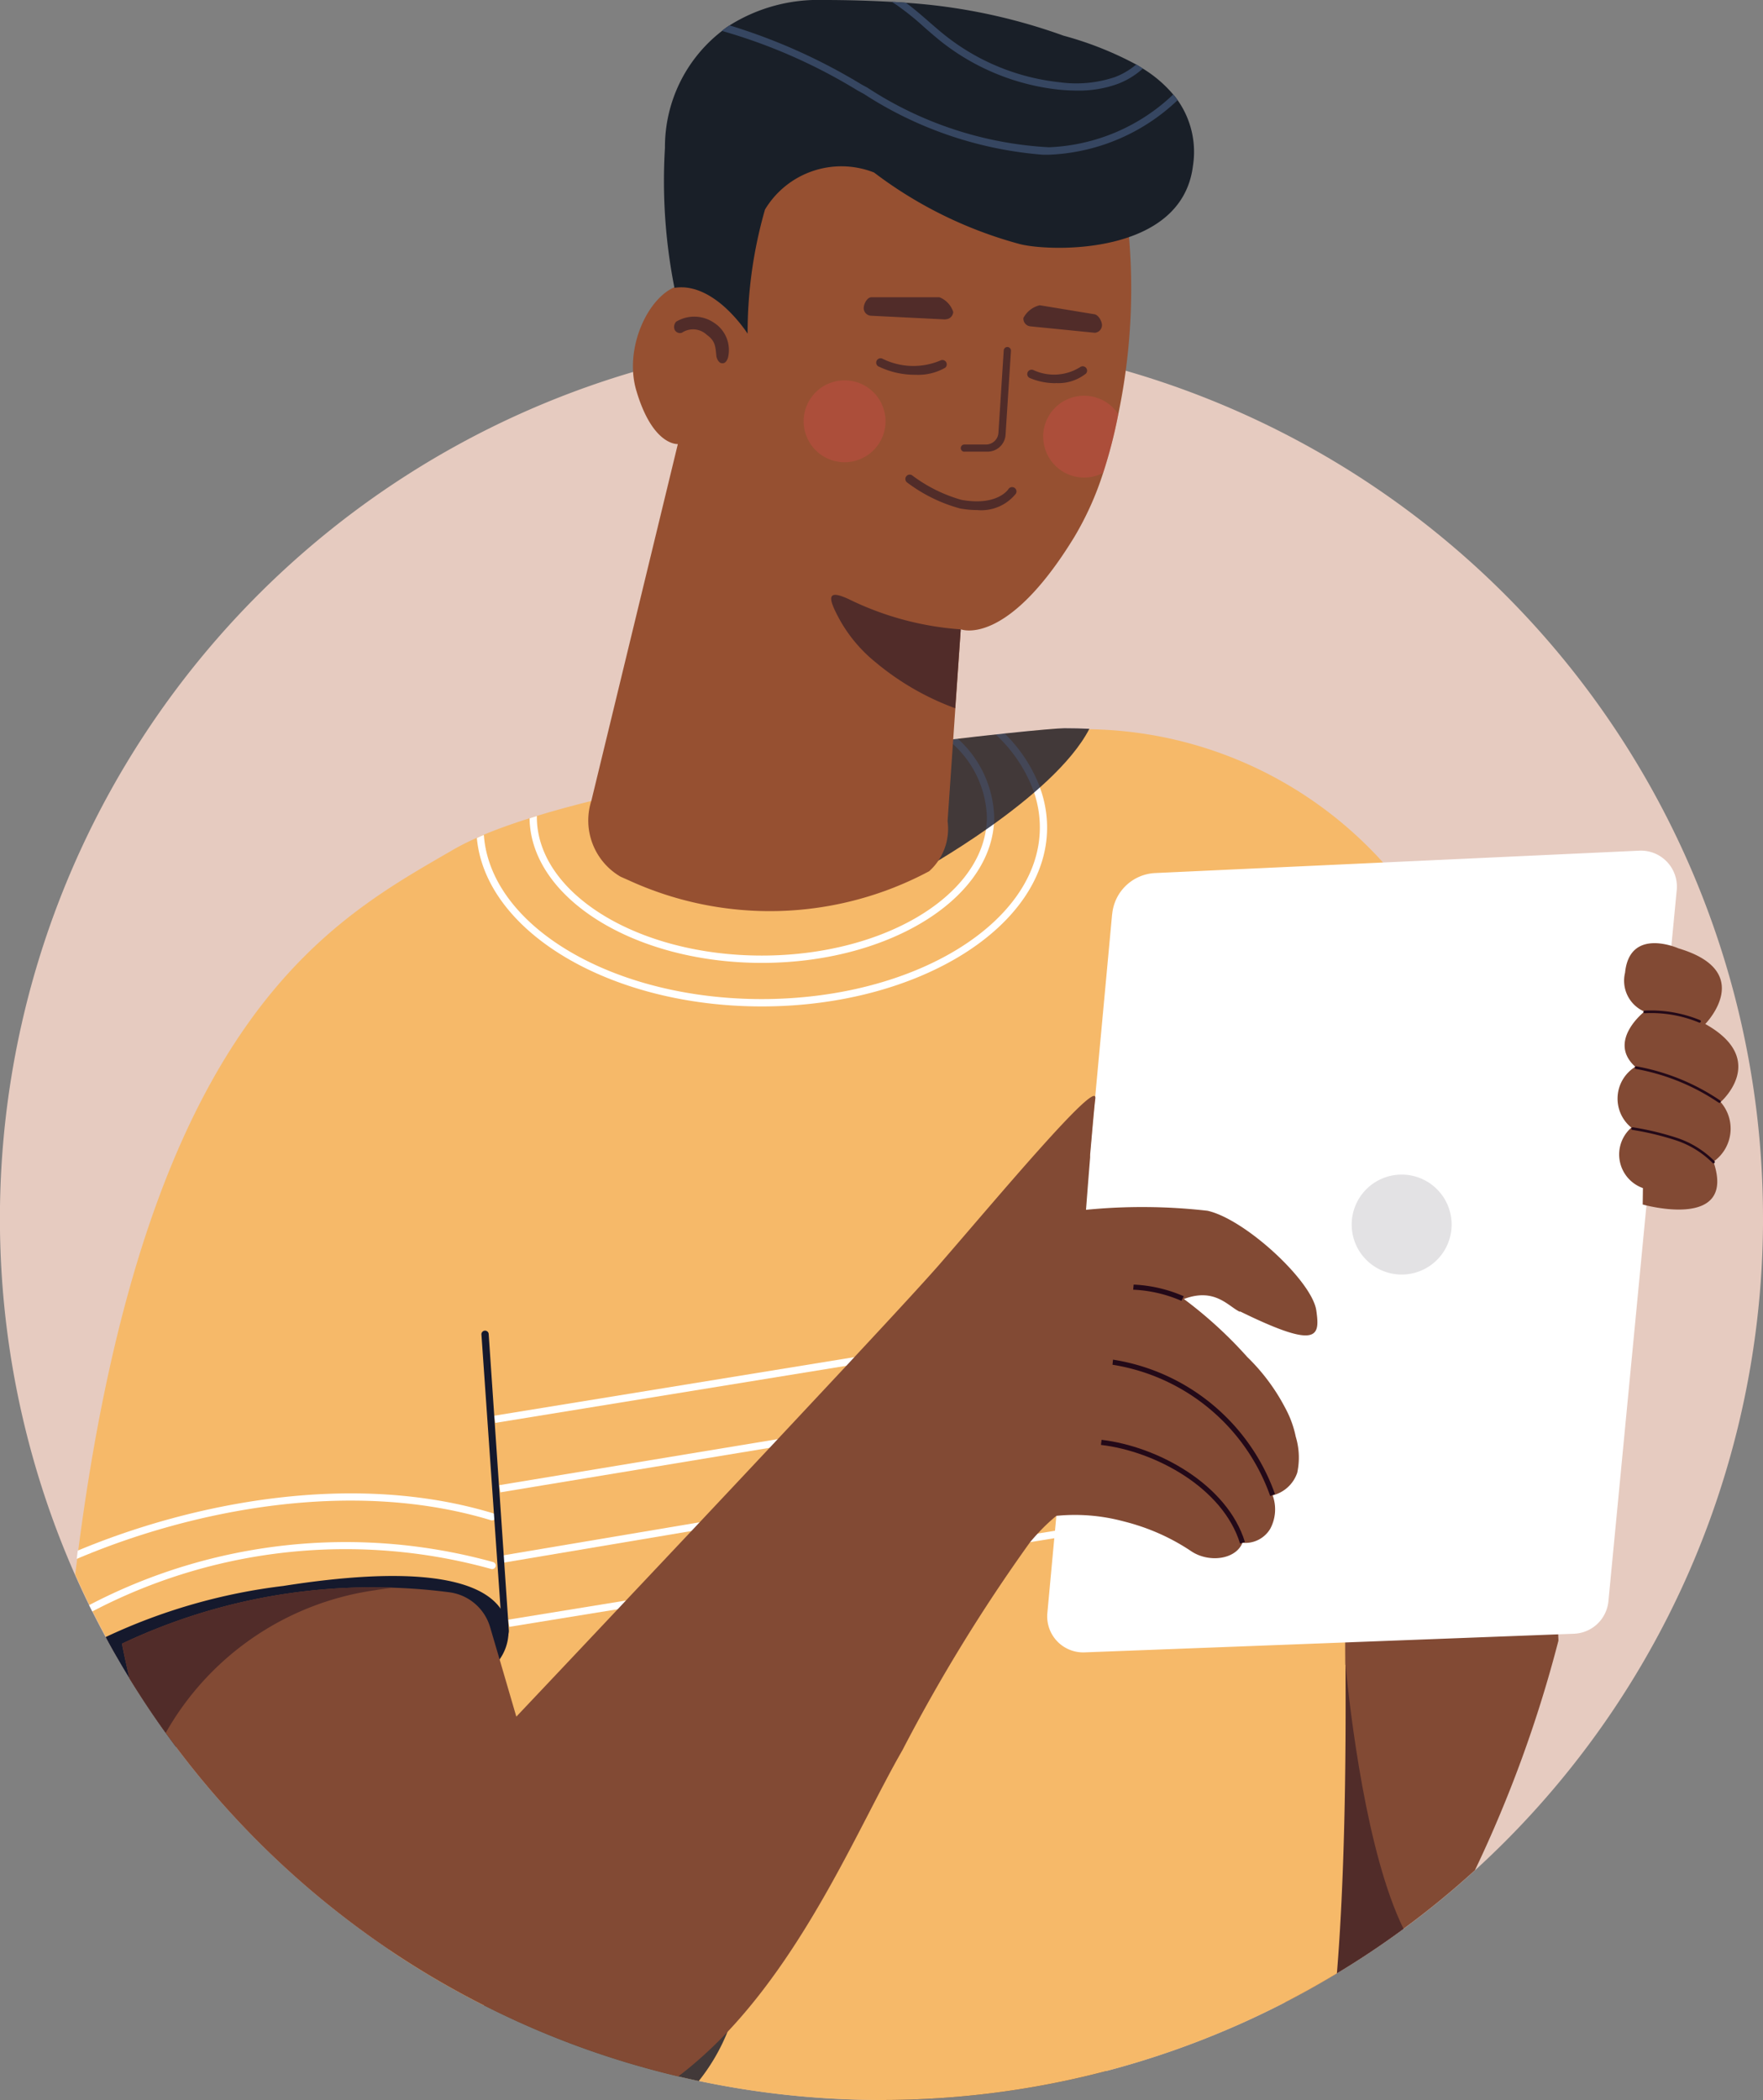 <svg xmlns="http://www.w3.org/2000/svg" xmlns:xlink="http://www.w3.org/1999/xlink" width="55.646" height="66.264" viewBox="0 0 55.646 66.264"><rect x="0" y="0" width="55.646" height="66.264" fill="#808080" stroke="none"/><defs><clipPath id="a"><rect width="55.647" height="66.264" fill="none"/></clipPath><clipPath id="c"><rect width="8" height="4.106" fill="none"/></clipPath><clipPath id="d"><rect width="6.727" height="4.56" fill="none"/></clipPath><clipPath id="e"><rect width="2.584" height="2.584" fill="none"/></clipPath><clipPath id="f"><rect width="2.371" height="2.583" fill="none"/></clipPath></defs><g clip-path="url(#a)"><g clip-path="url(#a)"><path d="M55.647,62.464A27.841,27.841,0,0,1,44.3,84.888q-1.016.748-2.1,1.4h0q-.8.483-1.635.914a27.606,27.606,0,0,1-5.625,2.163h0a27.826,27.826,0,0,1-7.113.918H27.7a27.829,27.829,0,0,1-5.645-.6q-.323-.068-.643-.143a27.744,27.744,0,0,1-9.12-3.991,28,28,0,0,1-6.74-6.407c-.109-.147-.218-.294-.325-.442q-.6-.835-1.14-1.714-.19-.308-.371-.622-.2-.34-.384-.688-.217-.4-.421-.807l-.1-.2q-.234-.478-.45-.968h0A27.846,27.846,0,0,1,19.983,35.761q1.283-.376,2.615-.63c.139-.027.279-.053.418-.076a27.814,27.814,0,0,1,32.63,27.409" transform="translate(0 -24.024)" fill="#e6cbc0"/><path d="M140.2,162.634a40.013,40.013,0,0,1-2.635,7.246,27.574,27.574,0,0,1-2.261,1.853q-1.016.748-2.1,1.4h0q-.8.483-1.635.914c-.017-.036-.032-.075-.048-.114-.849-2.2.326-7.827,1.169-11.213.4-1.6.723-2.7.723-2.7l.015,0c.344-.054,6.539-.978,6.764,2.419,0,.063.007.128.007.194" transform="translate(-91.01 -110.869)" fill="#824a34"/><path d="M135.972,178.58q-1.016.748-2.1,1.4h0q-.8.482-1.635.913c-.017-.036-.033-.074-.048-.114l1.908-11.045s.014.187.046.509v0c.146,1.5.659,5.939,1.829,8.329" transform="translate(-91.675 -117.716)" fill="#512c29"/><path d="M97.622,213.207a27.826,27.826,0,0,1-7.113.918h-.121a67.1,67.1,0,0,1,7.234-.917" transform="translate(-62.685 -147.862)" fill="#15192d"/><path d="M47.814,104.535c.021,3.309-.036,6.86-.271,9.733h0q-.8.483-1.635.914a27.587,27.587,0,0,1-5.625,2.163h0a27.826,27.826,0,0,1-7.113.918h-.123a27.826,27.826,0,0,1-5.645-.6q-.323-.067-.644-.143a27.745,27.745,0,0,1-9.119-3.991l1.525-7.678.7-3.522.051-.256-1.514.059h0l-1.215.047h0l-.7.028a24.35,24.35,0,0,0-7.2,2.048l-.21.09q-.2-.34-.384-.688-.217-.4-.421-.807l-.1-.2q-.234-.478-.45-.968h0c.019-.164.04-.325.06-.486.01-.087.021-.174.033-.261C10,84.025,15.847,81.021,19.649,78.812a7.571,7.571,0,0,1,.749-.375c.071-.034.146-.065.221-.1.429-.179.912-.35,1.438-.517l.23-.073c.537-.164,1.114-.322,1.72-.472h0a90.368,90.368,0,0,1,9-1.635l.146-.019c.355-.049.7-.094,1.037-.138l.232-.029.052-.007.216-.027.3-.037.149-.018.147-.018.147-.017.142-.018.13-.014.03,0,.157-.018.192-.022.187-.021.183-.02.164-.018.013,0,.138-.015.057-.006.1-.011.129-.014.068-.007.1-.01.094-.009.136-.014.257-.026L38,75.054c.061-.007.121-.011.176-.016l.1-.009.112-.009.065-.006.1-.009.08-.006.095-.007.073,0,.06,0c.037,0,.066,0,.085,0,.267,0,.53.007.786.018A12.733,12.733,0,0,1,49,79.216c4.083,4.536,4.479,11.094,4.479,11.094l-5.947,3.967s.15,2.96.232,6.875c.017.853.032,1.752.04,2.675,0,.234,0,.47.006.707Z" transform="translate(-5.346 -52)" fill="#f6b969"/><path d="M68.047,76.066h0l-.142.018-.147.017c.047.043.093.086.137.13a3.245,3.245,0,0,1,1.07,2.3,2.639,2.639,0,0,1-.03.4c-.329,2.224-3.375,3.973-7.074,3.973-3.916,0-7.1-1.962-7.1-4.373V78.5l-.23.073c.036,2.52,3.31,4.562,7.331,4.562,3.924,0,7.139-1.945,7.325-4.379q.009-.111.009-.223a3.467,3.467,0,0,0-1.146-2.469" transform="translate(-37.816 -52.752)" fill="#fff"/><path d="M66.887,77.225a4.768,4.768,0,0,0-1.113-1.7h0l-.129.014-.1.01-.057.006h0A4.559,4.559,0,0,1,66.7,77.387a3.434,3.434,0,0,1,.181,1.1c0,2.986-3.938,5.415-8.779,5.415-4.711,0-8.568-2.3-8.77-5.181-.076.032-.15.063-.221.1.275,2.958,4.2,5.313,8.991,5.313,4.967,0,9.008-2.533,9.008-5.645a3.654,3.654,0,0,0-.225-1.257" transform="translate(-34.06 -52.377)" fill="#fff"/><rect width="20.893" height="0.229" transform="translate(15.595 44.672) rotate(-9.236)" fill="#fff"/><rect width="20.727" height="0.229" transform="translate(15.758 46.863) rotate(-9.387)" fill="#fff"/><rect width="20.647" height="0.229" transform="matrix(0.986, -0.166, 0.166, 0.986, 15.838, 49.085)" fill="#fff"/><rect width="20.415" height="0.229" transform="translate(16.041 51.107) rotate(-9.236)" fill="#fff"/><path d="M22.007,159.491a.116.116,0,0,1-.144.076,17.227,17.227,0,0,0-12.586,1.342l-.1-.2a17.477,17.477,0,0,1,12.754-1.358.116.116,0,0,1,.076.144" transform="translate(-6.364 -110.061)" fill="#fff"/><path d="M21.124,154.515a.116.116,0,0,1-.144.078c-4.409-1.339-9.471-.314-13.076,1.22.01-.087.021-.175.032-.262,3.637-1.52,8.693-2.518,13.112-1.177a.115.115,0,0,1,.076.142" transform="translate(-5.482 -106.623)" fill="#fff"/><path d="M23.591,164.092h0a1.528,1.528,0,0,1-.286.8,4.92,4.92,0,0,1-1.943,1.483,14.283,14.283,0,0,1-4.277,1.2,16.359,16.359,0,0,1-3.988.069c-.109-.146-.218-.294-.325-.442q-.6-.834-1.14-1.714-.19-.307-.371-.622-.2-.34-.384-.688a18.27,18.27,0,0,1,5.609-1.613c3.9-.616,6.141-.3,6.856.714a1.386,1.386,0,0,1,.239.621,1.214,1.214,0,0,1,.01.194" transform="translate(-7.543 -112.522)" fill="#15192d"/><g transform="translate(15.267 61.558)" opacity="0.8"><g clip-path="url(#c)"><path d="M57.641,203.041c-.041.124-.086.247-.134.367a6.2,6.2,0,0,1-.905,1.548q-.323-.068-.644-.144a27.5,27.5,0,0,1-6.145-2.246c4.31-1.743,8.959-2.966,7.827.474" transform="translate(-49.814 -200.85)" fill="#15192d"/></g></g><path d="M109.894,89.584l-2.044,22.051a1.136,1.136,0,0,0,1.174,1.24l15.447-.588a1.136,1.136,0,0,0,1.088-1.027l2.156-22.438a1.136,1.136,0,0,0-1.183-1.244l-15.277.706a1.431,1.431,0,0,0-1.359,1.3" transform="translate(-74.792 -60.736)" fill="#fff"/><path d="M142.358,122.506a1.577,1.577,0,1,1-1.577-1.577,1.577,1.577,0,0,1,1.577,1.577" transform="translate(-96.54 -83.866)" fill="#e3e2e4"/><g transform="translate(27.658 22.981)" opacity="0.8"><g clip-path="url(#d)"><path d="M96.97,75c-1.131,2.193-5.428,4.542-5.428,4.542l-1.3-3.9c3.133-.43,5.62-.661,5.94-.661.267,0,.529.006.786.018" transform="translate(-90.244 -74.984)" fill="#15192d"/></g></g><path d="M72.338,27h0s1.447.59,3.588-2.92a9.7,9.7,0,0,0,.908-2.022,15.352,15.352,0,0,0,.477-1.852,19.4,19.4,0,0,0-.162-8.613c-.857-2.4-9.358-.9-11.414-.047-1.9.793-.8,4.873-.621,5.486a10.82,10.82,0,0,0-.833-.692c-1.2-.943-2.7,1.36-2.187,3.115s1.3,1.7,1.314,1.7L60.679,32.407a2.05,2.05,0,0,0,.923,2.4l.227.1a10.68,10.68,0,0,0,9.511-.273,1.8,1.8,0,0,0,.582-1.58Z" transform="translate(-42.013 -7.143)" fill="#965031"/><path d="M85.131,5.258c-.367,2.79-4.445,2.694-5.449,2.447a13.338,13.338,0,0,1-4.614-2.262,2.814,2.814,0,0,0-3.441,1.168,14.07,14.07,0,0,0-.549,3.918s-1.044-1.648-2.309-1.446a17.311,17.311,0,0,1-.3-4.419,4.625,4.625,0,0,1,1.8-3.687A2.368,2.368,0,0,1,70.51.8,5.265,5.265,0,0,1,73.474,0c.82,0,1.527.025,2.148.059.155.007.3.016.447.028a18.152,18.152,0,0,1,4.981,1.039,10.8,10.8,0,0,1,2.3.913l.2.123a3.975,3.975,0,0,1,.959.817,2.109,2.109,0,0,1,.142.181,2.833,2.833,0,0,1,.479,2.1" transform="translate(-47.481 0)" fill="#191f28"/><path d="M99.745,2.3a2.477,2.477,0,0,1-.8.486,3.555,3.555,0,0,1-1.262.207c-.185,0-.381-.009-.587-.029a7.261,7.261,0,0,1-3.692-1.5c-.192-.153-.379-.315-.559-.473a8.721,8.721,0,0,0-.879-.706c-.048-.032-.1-.064-.149-.093.155.007.3.016.447.027.258.187.5.4.731.6.178.155.363.317.55.463a7.011,7.011,0,0,0,3.575,1.448,3.824,3.824,0,0,0,1.744-.162,2.3,2.3,0,0,0,.678-.4l.2.123" transform="translate(-63.676 -0.135)" fill="#364661"/><path d="M88.722,4.978A6.241,6.241,0,0,1,84.668,6.7c-.068,0-.137,0-.205,0a12.1,12.1,0,0,1-5.644-1.918l-.185-.1a17.268,17.268,0,0,0-4.3-1.89,2.364,2.364,0,0,1,.246-.173,18.232,18.232,0,0,1,4.162,1.863l.185.1a11.591,11.591,0,0,0,5.733,1.883A6.025,6.025,0,0,0,88.581,4.8a2.151,2.151,0,0,1,.142.18" transform="translate(-51.552 -1.818)" fill="#364661"/><path d="M91.531,31.316H91.52L89.18,31.2a.243.243,0,0,1-.231-.254c.007-.134.113-.331.243-.329h2.148a.744.744,0,0,1,.434.463.243.243,0,0,1-.242.231" transform="translate(-61.687 -21.237)" fill="#512c29"/><path d="M107.644,32.281h-.024l-2-.2a.242.242,0,0,1-.217-.265.789.789,0,0,1,.515-.4l1.718.283c.133.013.258.234.245.367a.243.243,0,0,1-.241.219" transform="translate(-73.1 -21.784)" fill="#512c29"/><path d="M99.059,39.022a.114.114,0,0,1,0-.228l.684,0a.394.394,0,0,0,.391-.369l.167-2.6a.113.113,0,0,1,.121-.107.114.114,0,0,1,.107.121l-.17,2.647a.571.571,0,0,1-.566.534l-.732,0Z" transform="translate(-68.62 -24.768)" fill="#512c29"/><path d="M95.469,49.968a2.984,2.984,0,0,1-.527-.05,4.905,4.905,0,0,1-1.68-.828.138.138,0,0,1,.166-.219,4.711,4.711,0,0,0,1.562.776c1.116.2,1.466-.318,1.481-.34a.138.138,0,0,1,.189-.042.137.137,0,0,1,.044.188,1.4,1.4,0,0,1-1.235.514" transform="translate(-64.641 -33.874)" fill="#512c29"/><path d="M70.914,34.08c-.1-.024-.153-.165-.159-.227-.03-.3-.031-.474-.3-.667a.632.632,0,0,0-.786-.069A.185.185,0,0,1,69.429,33a.249.249,0,0,1,.056-.23,1.108,1.108,0,0,1,1.2.036,1.024,1.024,0,0,1,.432,1.117c-.025.058-.077.184-.2.154" transform="translate(-48.144 -22.619)" fill="#512c29"/><g transform="translate(25.366 12.001)" opacity="0.41"><g clip-path="url(#e)"><path d="M82.762,40.447a1.292,1.292,0,1,0,1.292-1.292,1.292,1.292,0,0,0-1.292,1.292" transform="translate(-82.762 -39.155)" fill="#cc4c46"/></g></g><g transform="translate(32.927 12.486)" opacity="0.41"><g clip-path="url(#f)"><path d="M107.433,42.03a1.292,1.292,0,0,0,1.292,1.292,1.274,1.274,0,0,0,.6-.149,15.3,15.3,0,0,0,.477-1.852,1.292,1.292,0,0,0-2.371.708" transform="translate(-107.433 -40.739)" fill="#cc4c46"/></g></g><path d="M89.518,64.827a8.46,8.46,0,0,1-2.528-1.463,4.616,4.616,0,0,1-1.1-1.3c-.4-.726-.463-1.041.356-.637a9.544,9.544,0,0,0,3.447.911Z" transform="translate(-59.369 -42.479)" fill="#512c29"/><path d="M91.463,37.394a2.639,2.639,0,0,1-1.194-.269.138.138,0,0,1,.132-.241,2.19,2.19,0,0,0,1.831.06.138.138,0,0,1,.152.229,1.714,1.714,0,0,1-.922.221" transform="translate(-62.553 -25.568)" fill="#512c29"/><path d="M106.694,38.227a2.084,2.084,0,0,1-.82-.162.137.137,0,1,1,.111-.252,1.551,1.551,0,0,0,1.47-.089.138.138,0,0,1,.189.2,1.4,1.4,0,0,1-.949.3" transform="translate(-73.368 -26.136)" fill="#512c29"/><path d="M167.3,105.349s2.98.843,2.233-1.352a1.272,1.272,0,0,0,.226-1.881s1.535-1.334-.484-2.463c0,0,1.623-1.653-.848-2.387,0,0-1.539-.691-1.684.771a1.06,1.06,0,0,0,.611,1.225s-1.188.928-.287,1.742a1.179,1.179,0,0,0-.125,1.919,1.125,1.125,0,0,0,.365,1.908Z" transform="translate(-115.451 -67.342)" fill="#824a34"/><path d="M168.012,116.1v-.007a.042.042,0,0,1,.048-.033,9,9,0,0,1,1.372.328,3.016,3.016,0,0,1,1.2.738.041.041,0,0,1-.06.057,2.94,2.94,0,0,0-1.172-.717,8.937,8.937,0,0,0-1.36-.325.041.041,0,0,1-.034-.041" transform="translate(-116.518 -80.489)" fill="#230918"/><path d="M168.364,109.819v-.007a.042.042,0,0,1,.048-.033,6.9,6.9,0,0,1,2.644,1.077.041.041,0,0,1-.047.069,6.811,6.811,0,0,0-2.612-1.064.042.042,0,0,1-.034-.041" transform="translate(-116.763 -76.132)" fill="#230918"/><path d="M169.248,104.081a.041.041,0,0,1,.04-.041,4.079,4.079,0,0,1,1.746.3.041.041,0,1,1-.03.077,3.949,3.949,0,0,0-1.714-.295.041.041,0,0,1-.043-.04h0" transform="translate(-117.376 -72.151)" fill="#230918"/><path d="M47.832,119.652c-.366-.178-.788-.767-1.758-.4a13.433,13.433,0,0,1,2,1.83,6.285,6.285,0,0,1,1.2,1.611,3.245,3.245,0,0,1,.329.9,2.27,2.27,0,0,1,.047,1.144,1.1,1.1,0,0,1-.775.71A1.3,1.3,0,0,1,48.8,126.5a.917.917,0,0,1-.878.444c-.214.535-1.072.641-1.629.258a6.682,6.682,0,0,0-1.709-.817c-.169-.055-.345-.1-.526-.146a5.922,5.922,0,0,0-2.01-.145h0a5.637,5.637,0,0,0-.595.566c-.08.085-.159.175-.238.27a53.368,53.368,0,0,0-4.028,6.563c-1.3,2.255-2.886,6.094-5.522,8.888a12.952,12.952,0,0,1-1.548,1.4A27.729,27.729,0,0,1,21,139.792a27.992,27.992,0,0,1-6.74-6.407c-.109-.147-.219-.294-.325-.443q-.6-.834-1.14-1.714c-.069-.289-.122-.531-.161-.712-.007-.032-.012-.061-.019-.089l-.018-.09c-.016-.079-.028-.138-.034-.173l0-.014c0-.017,0-.026,0-.026a18.468,18.468,0,0,1,8.551-1.763c.215.007.435.018.655.033h0q.553.038,1.124.112a1.6,1.6,0,0,1,.339.085,1.55,1.55,0,0,1,.945,1.02l.3,1.019.526,1.8s1.354-1.43,3.21-3.4l.258-.274,2.066-2.191.26-.276c.731-.777,1.478-1.572,2.206-2.348l.258-.275,2.165-2.314.253-.273c1.332-1.429,2.379-2.565,2.8-3.058,1.695-1.954,4.8-5.665,4.8-5.124a.242.242,0,0,1,0,.025c-.04.309-.1,1.053-.165,1.777,0,0,0,.008,0,.012s0,.03,0,.045l0,.032c-.07.851-.13,1.649-.13,1.649a18.2,18.2,0,0,1,3.833.03c1.188.263,3.3,2.217,3.435,3.142.117.819.08,1.252-2.4.037" transform="translate(-8.706 -78.263)" fill="#824a34"/><path d="M119.547,144.284a6.33,6.33,0,0,0-4.978-4.142l.016-.161a6.493,6.493,0,0,1,5.113,4.243Z" transform="translate(-79.455 -97.079)" fill="#230918"/><path d="M117.772,151.5c-.537-1.749-2.662-2.909-4.39-3.111l.019-.161c1.778.209,3.968,1.41,4.525,3.225Z" transform="translate(-78.632 -102.796)" fill="#230918"/><path d="M118.223,132.767a4.289,4.289,0,0,0-1.523-.352l.015-.161a4.427,4.427,0,0,1,1.581.368Z" transform="translate(-80.933 -91.72)" fill="#230918"/><path d="M21.106,163.438q-.287.034-.561.08h0a9.044,9.044,0,0,0-6.607,4.5q-.6-.834-1.14-1.714c-.069-.289-.122-.531-.161-.712-.007-.032-.013-.061-.019-.089s-.012-.062-.018-.09c-.016-.079-.028-.138-.034-.173,0,0,0-.009,0-.014s0-.026,0-.026a18.468,18.468,0,0,1,8.551-1.763" transform="translate(-8.707 -113.34)" fill="#512c29"/><path d="M50.249,146.709c-.06,0-.011-.137-.015-.2l-.653-9.36a.115.115,0,1,1,.229-.017l.637,9.361c0,.063-.028.208-.091.212h-.106" transform="translate(-34.385 -95.032)" fill="#15192d"/></g></g></svg>